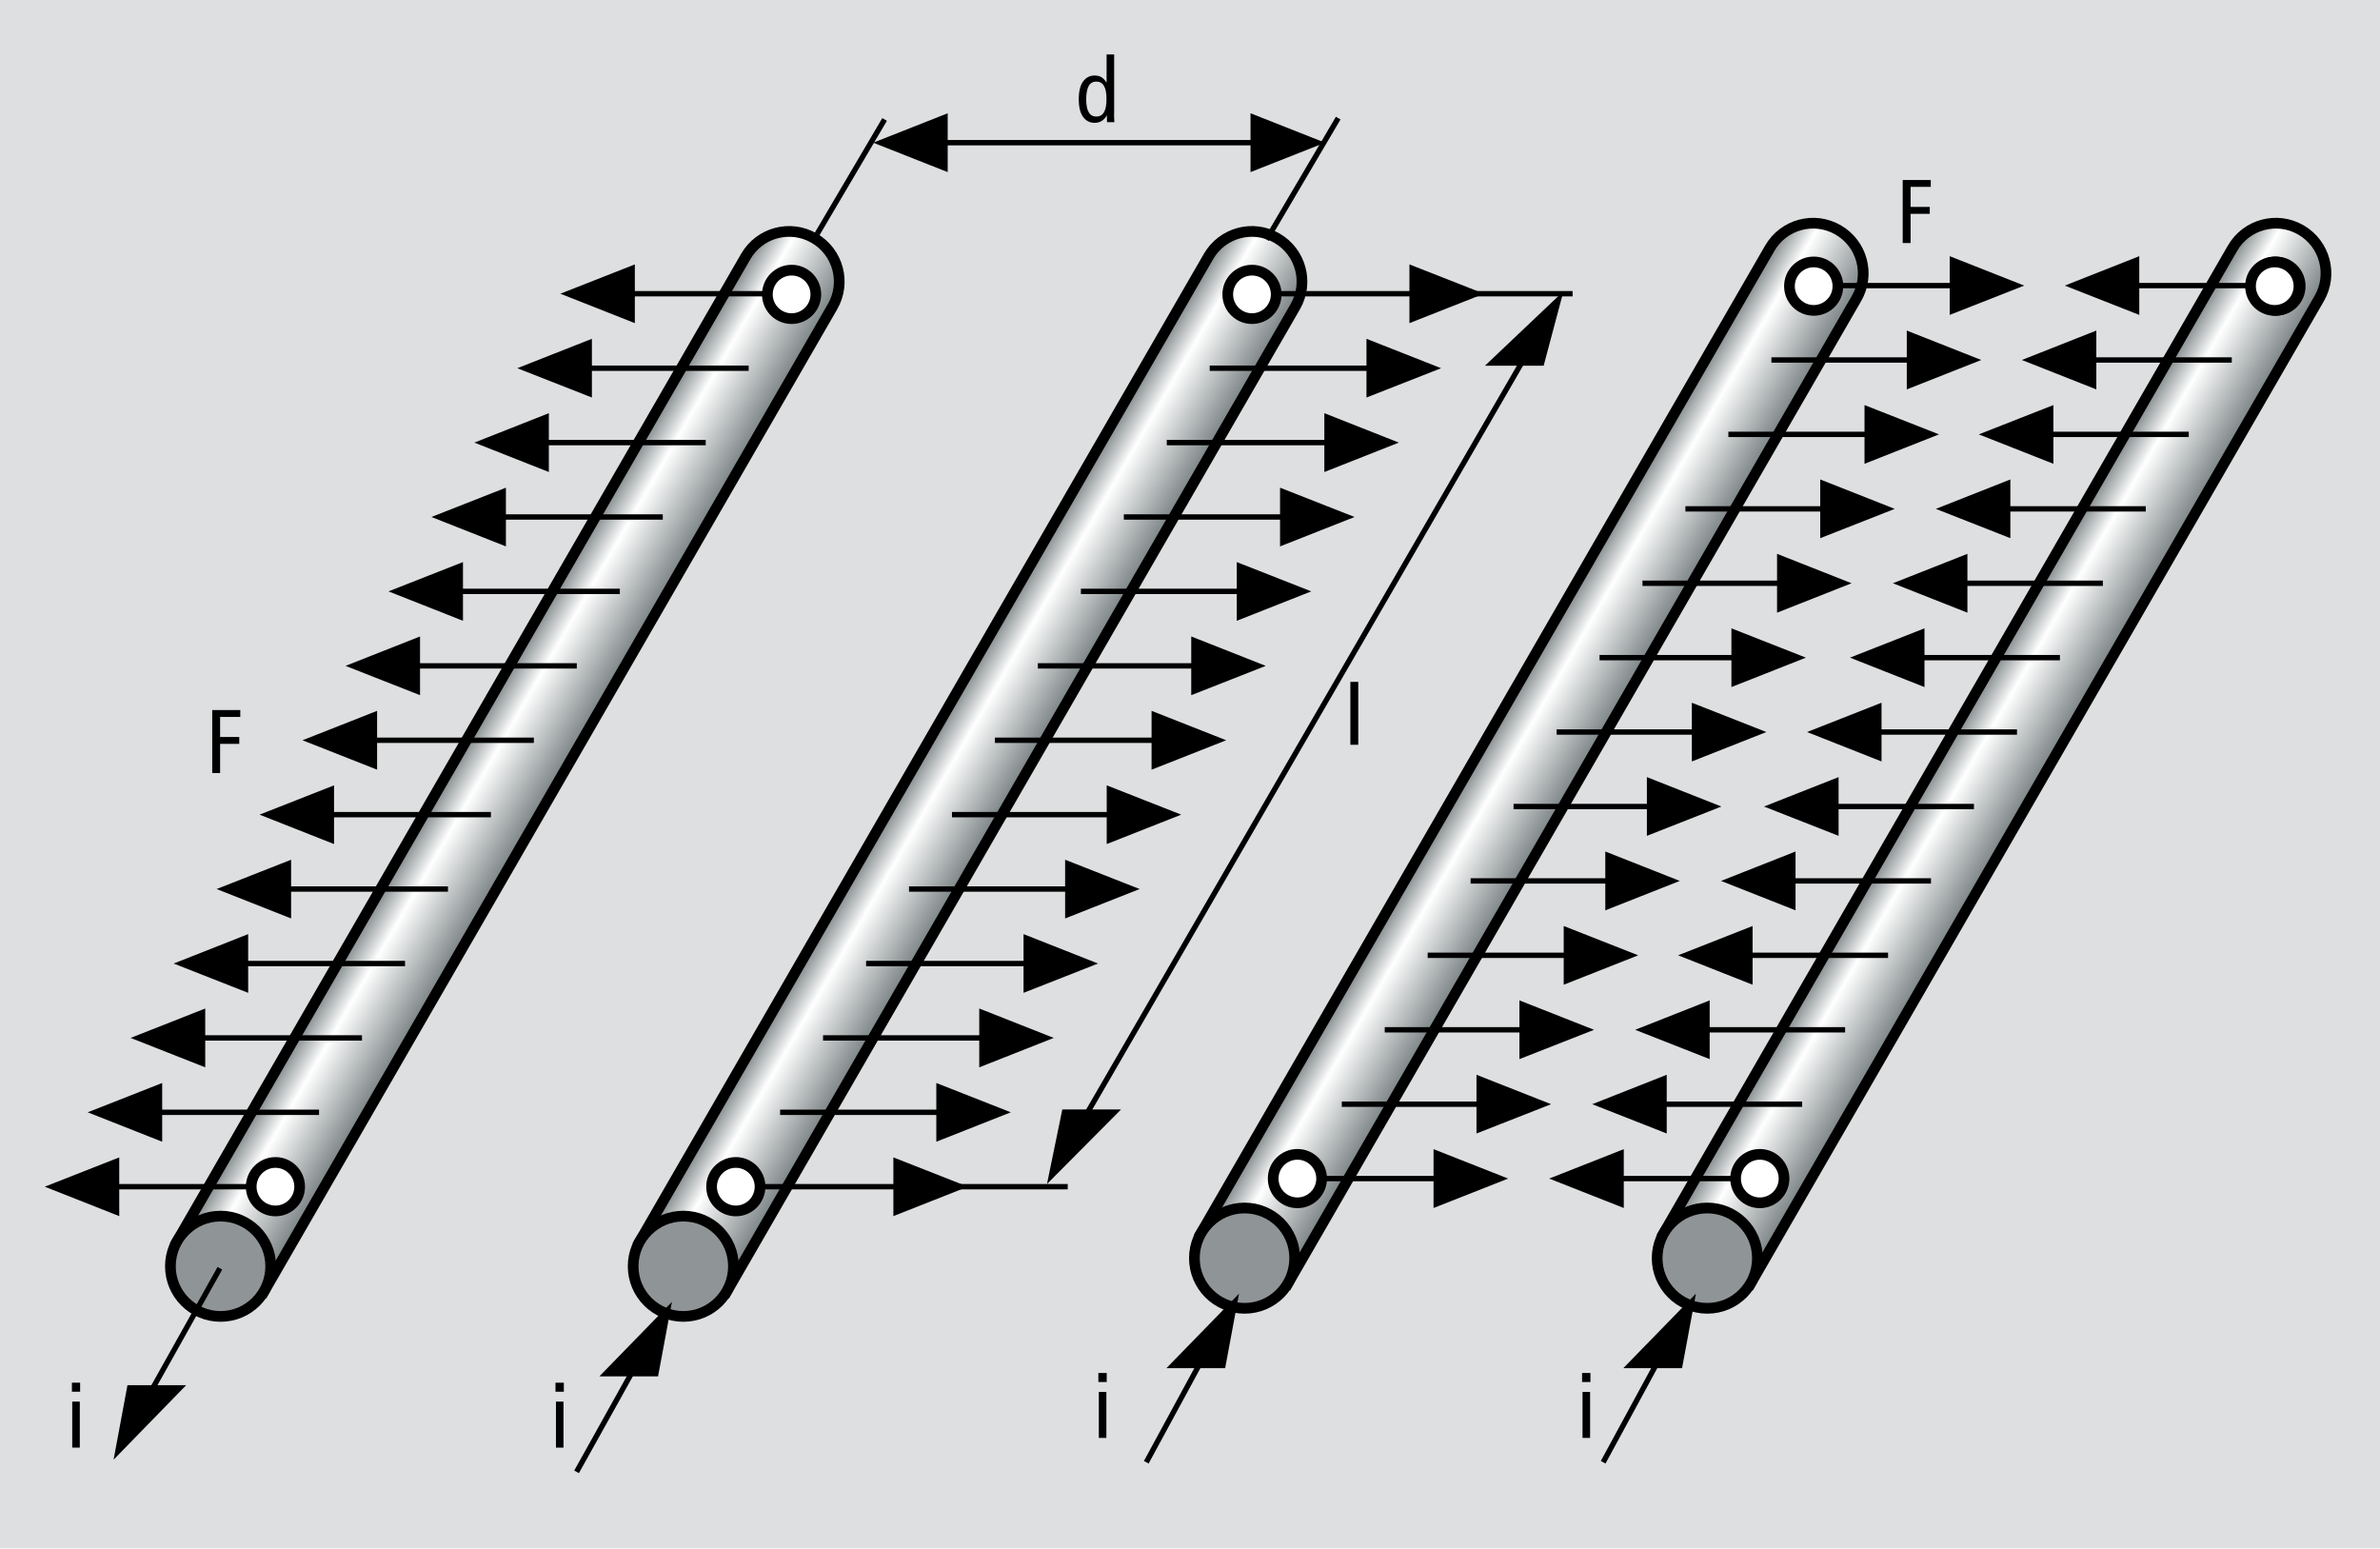 <?xml version="1.0" encoding="utf-8"?>
<!-- Generator: Adobe Illustrator 24.0.2, SVG Export Plug-In . SVG Version: 6.00 Build 0)  -->
<svg version="1.1" xmlns="http://www.w3.org/2000/svg" xmlns:xlink="http://www.w3.org/1999/xlink" x="0px" y="0px"
	 viewBox="0 0 211.18 137.44" style="enable-background:new 0 0 211.18 137.44;" xml:space="preserve">
<style type="text/css">
	.st0{clip-path:url(#SVGID_2_);fill:#DDDFE0;}
	
		.st1{clip-path:url(#SVGID_2_);fill-rule:evenodd;clip-rule:evenodd;fill:url(#SVGID_3_);stroke:#000000;stroke-width:0.95;stroke-miterlimit:3.864;}
	.st2{clip-path:url(#SVGID_2_);}
	.st3{fill:#8F9597;}
	.st4{fill:#8F9597;stroke:#000000;stroke-width:0.95;stroke-miterlimit:3.864;}
	
		.st5{clip-path:url(#SVGID_2_);fill-rule:evenodd;clip-rule:evenodd;fill:url(#SVGID_4_);stroke:#000000;stroke-width:0.95;stroke-miterlimit:3.864;}
	
		.st6{clip-path:url(#SVGID_2_);fill-rule:evenodd;clip-rule:evenodd;fill:url(#SVGID_5_);stroke:#000000;stroke-width:0.95;stroke-miterlimit:3.864;}
	
		.st7{clip-path:url(#SVGID_2_);fill-rule:evenodd;clip-rule:evenodd;fill:url(#SVGID_6_);stroke:#000000;stroke-width:0.95;stroke-miterlimit:3.864;}
	
		.st8{clip-path:url(#SVGID_2_);fill-rule:evenodd;clip-rule:evenodd;fill:none;stroke:#000000;stroke-width:0.475;stroke-miterlimit:3.864;}
	.st9{fill:#FFFFFF;}
	.st10{fill:none;stroke:#000000;stroke-width:0.95;stroke-miterlimit:3.864;}
</style>
<g id="Grafiken">
</g>
<g id="Pfeile">
</g>
<g id="Bemaßung">
</g>
<g id="Beschriftung_INT">
</g>
<g id="Ebene_5">
	<g>
		<defs>
			<rect id="SVGID_1_" x="-0.27" y="-0.29" width="211.45" height="137.67"/>
		</defs>
		<clipPath id="SVGID_2_">
			<use xlink:href="#SVGID_1_"  style="overflow:visible;"/>
		</clipPath>
		<rect x="-13.41" y="-14.17" class="st0" width="238.76" height="165.79"/>
		<linearGradient id="SVGID_3_" gradientUnits="userSpaceOnUse" x1="42.046" y1="64.516" x2="49.758" y2="68.969">
			<stop  offset="0" style="stop-color:#788082"/>
			<stop  offset="0.315" style="stop-color:#FFFFFF"/>
			<stop  offset="1" style="stop-color:#788082"/>
		</linearGradient>
		<path class="st1" d="M66.17,22.76c1.23-2.13,3.94-2.86,6.07-1.63c2.13,1.23,2.86,3.95,1.63,6.08l-50.44,87.37l-7.71-4.45
			L66.17,22.76z"/>
		<g class="st2">
			<g>
				<path class="st3" d="M15.12,112.35c0-2.46,1.99-4.45,4.45-4.45c2.46,0,4.45,1.99,4.45,4.45c0,2.46-1.99,4.45-4.45,4.45
					C17.11,116.8,15.12,114.81,15.12,112.35z"/>
				<path class="st3" d="M19.57,112.35"/>
			</g>
			<g>
				<path class="st4" d="M15.12,112.35c0-2.46,1.99-4.45,4.45-4.45c2.46,0,4.45,1.99,4.45,4.45c0,2.46-1.99,4.45-4.45,4.45
					C17.11,116.8,15.12,114.81,15.12,112.35z"/>
				<path class="st4" d="M19.57,112.35"/>
			</g>
		</g>
		<linearGradient id="SVGID_4_" gradientUnits="userSpaceOnUse" x1="83.106" y1="64.516" x2="90.817" y2="68.968">
			<stop  offset="0" style="stop-color:#788082"/>
			<stop  offset="0.315" style="stop-color:#FFFFFF"/>
			<stop  offset="1" style="stop-color:#788082"/>
		</linearGradient>
		<path class="st5" d="M107.23,22.76c1.23-2.13,3.94-2.86,6.07-1.63c2.13,1.23,2.86,3.95,1.63,6.08l-50.44,87.37l-7.71-4.45
			L107.23,22.76z"/>
		<g class="st2">
			<g>
				<path class="st3" d="M56.18,112.35c0-2.46,1.99-4.45,4.45-4.45c2.46,0,4.45,1.99,4.45,4.45c0,2.46-1.99,4.45-4.45,4.45
					C58.17,116.8,56.18,114.81,56.18,112.35z"/>
				<path class="st3" d="M60.63,112.35"/>
			</g>
			<g>
				<path class="st4" d="M56.18,112.35c0-2.46,1.99-4.45,4.45-4.45c2.46,0,4.45,1.99,4.45,4.45c0,2.46-1.99,4.45-4.45,4.45
					C58.17,116.8,56.18,114.81,56.18,112.35z"/>
				<path class="st4" d="M60.63,112.35"/>
			</g>
		</g>
		<linearGradient id="SVGID_5_" gradientUnits="userSpaceOnUse" x1="132.907" y1="63.792" x2="140.617" y2="68.243">
			<stop  offset="0" style="stop-color:#788082"/>
			<stop  offset="0.315" style="stop-color:#FFFFFF"/>
			<stop  offset="1" style="stop-color:#788082"/>
		</linearGradient>
		<path class="st6" d="M157.03,22.03c1.23-2.13,3.94-2.86,6.07-1.63c2.13,1.23,2.86,3.95,1.63,6.08l-50.44,87.37l-7.71-4.45
			L157.03,22.03z"/>
		<g class="st2">
			<g>
				<path class="st3" d="M105.98,111.63c0-2.46,1.99-4.45,4.45-4.45c2.46,0,4.45,1.99,4.45,4.45c0,2.46-1.99,4.45-4.45,4.45
					C107.97,116.08,105.98,114.09,105.98,111.63z"/>
				<path class="st3" d="M110.43,111.63"/>
			</g>
			<g>
				<path class="st4" d="M105.98,111.63c0-2.46,1.99-4.45,4.45-4.45c2.46,0,4.45,1.99,4.45,4.45c0,2.46-1.99,4.45-4.45,4.45
					C107.97,116.08,105.98,114.09,105.98,111.63z"/>
				<path class="st4" d="M110.43,111.63"/>
			</g>
		</g>
		<linearGradient id="SVGID_6_" gradientUnits="userSpaceOnUse" x1="173.967" y1="63.792" x2="181.678" y2="68.244">
			<stop  offset="0" style="stop-color:#788082"/>
			<stop  offset="0.315" style="stop-color:#FFFFFF"/>
			<stop  offset="1" style="stop-color:#788082"/>
		</linearGradient>
		<path class="st7" d="M198.09,22.03c1.23-2.13,3.94-2.86,6.07-1.63c2.13,1.23,2.86,3.95,1.63,6.08l-50.44,87.37l-7.71-4.45
			L198.09,22.03z"/>
		<g class="st2">
			<g>
				<path class="st3" d="M147.04,111.63c0-2.46,1.99-4.45,4.45-4.45c2.46,0,4.45,1.99,4.45,4.45c0,2.46-1.99,4.45-4.45,4.45
					C149.03,116.08,147.04,114.09,147.04,111.63z"/>
				<path class="st3" d="M151.49,111.63"/>
			</g>
			<g>
				<path class="st4" d="M147.04,111.63c0-2.46,1.99-4.45,4.45-4.45c2.46,0,4.45,1.99,4.45,4.45c0,2.46-1.99,4.45-4.45,4.45
					C149.03,116.08,147.04,114.09,147.04,111.63z"/>
				<path class="st4" d="M151.49,111.63"/>
			</g>
		</g>
		<line class="st8" x1="62.62" y1="39.27" x2="48.37" y2="39.27"/>
		<g class="st2">
			<g>
				<polygon points="48.7,36.66 48.7,41.88 42.09,39.27 				"/>
			</g>
		</g>
		<line class="st8" x1="66.43" y1="32.67" x2="52.18" y2="32.67"/>
		<g class="st2">
			<g>
				<polygon points="52.52,30.06 52.52,35.27 45.9,32.67 				"/>
			</g>
		</g>
		<line class="st8" x1="70.24" y1="26.06" x2="55.99" y2="26.06"/>
		<g class="st2">
			<g>
				<polygon points="56.33,23.46 56.33,28.67 49.72,26.06 				"/>
			</g>
		</g>
		<line class="st8" x1="43.56" y1="72.28" x2="29.31" y2="72.28"/>
		<g class="st2">
			<g>
				<polygon points="29.64,69.68 29.64,74.89 23.03,72.28 				"/>
			</g>
		</g>
		<line class="st8" x1="47.37" y1="65.68" x2="33.12" y2="65.68"/>
		<g class="st2">
			<g>
				<polygon points="33.46,63.07 33.46,68.29 26.84,65.68 				"/>
			</g>
		</g>
		<line class="st8" x1="51.18" y1="59.08" x2="36.93" y2="59.08"/>
		<g class="st2">
			<g>
				<polygon points="37.27,56.47 37.27,61.68 30.66,59.08 				"/>
			</g>
		</g>
		<line class="st8" x1="55" y1="52.47" x2="40.75" y2="52.47"/>
		<g class="st2">
			<g>
				<polygon points="41.08,49.87 41.08,55.08 34.47,52.47 				"/>
			</g>
		</g>
		<line class="st8" x1="58.81" y1="45.87" x2="44.56" y2="45.87"/>
		<g class="st2">
			<g>
				<polygon points="44.89,43.27 44.89,48.48 38.28,45.87 				"/>
			</g>
		</g>
		<line class="st8" x1="24.5" y1="105.29" x2="10.25" y2="105.29"/>
		<g class="st2">
			<g>
				<polygon points="10.58,102.69 10.58,107.9 3.97,105.29 				"/>
			</g>
		</g>
		<line class="st8" x1="28.31" y1="98.69" x2="14.06" y2="98.69"/>
		<g class="st2">
			<g>
				<polygon points="14.39,96.09 14.39,101.3 7.78,98.69 				"/>
			</g>
		</g>
		<line class="st8" x1="32.12" y1="92.09" x2="17.87" y2="92.09"/>
		<g class="st2">
			<g>
				<polygon points="18.21,89.48 18.21,94.7 11.59,92.09 				"/>
			</g>
		</g>
		<line class="st8" x1="35.94" y1="85.49" x2="21.69" y2="85.49"/>
		<g class="st2">
			<g>
				<polygon points="22.02,82.88 22.02,88.09 15.41,85.49 				"/>
			</g>
		</g>
		<line class="st8" x1="39.75" y1="78.88" x2="25.5" y2="78.88"/>
		<g class="st2">
			<g>
				<polygon points="25.83,76.28 25.83,81.49 19.22,78.88 				"/>
			</g>
		</g>
		<g class="st2">
			<g>
				<g>
					<circle class="st9" cx="24.44" cy="105.29" r="2.15"/>
				</g>
				<g>
					<circle class="st10" cx="24.44" cy="105.29" r="2.15"/>
				</g>
			</g>
		</g>
		<g class="st2">
			<g>
				<g>
					<circle class="st9" cx="70.24" cy="26.12" r="2.15"/>
				</g>
				<g>
					<circle class="st10" cx="70.24" cy="26.12" r="2.15"/>
				</g>
			</g>
		</g>
		<line class="st8" x1="117.78" y1="39.27" x2="103.53" y2="39.27"/>
		<g class="st2">
			<g>
				<polygon points="117.51,36.66 117.51,41.88 124.12,39.27 				"/>
			</g>
		</g>
		<line class="st8" x1="121.59" y1="32.67" x2="107.34" y2="32.67"/>
		<g class="st2">
			<g>
				<polygon points="121.25,30.06 121.25,35.27 127.87,32.67 				"/>
			</g>
		</g>
		<line class="st8" x1="139.54" y1="26.06" x2="111.15" y2="26.06"/>
		<g class="st2">
			<g>
				<polygon points="125.06,23.46 125.06,28.67 131.68,26.06 				"/>
			</g>
		</g>
		<line class="st8" x1="98.72" y1="72.28" x2="84.47" y2="72.28"/>
		<g class="st2">
			<g>
				<polygon points="98.2,69.68 98.2,74.89 104.81,72.28 				"/>
			</g>
		</g>
		<line class="st8" x1="102.53" y1="65.68" x2="88.28" y2="65.68"/>
		<g class="st2">
			<g>
				<polygon points="102.18,63.07 102.18,68.29 108.8,65.68 				"/>
			</g>
		</g>
		<line class="st8" x1="106.34" y1="59.08" x2="92.09" y2="59.08"/>
		<g class="st2">
			<g>
				<polygon points="105.7,56.47 105.7,61.68 112.31,59.08 				"/>
			</g>
		</g>
		<line class="st8" x1="110.16" y1="52.47" x2="95.91" y2="52.47"/>
		<g class="st2">
			<g>
				<polygon points="109.74,49.87 109.74,55.08 116.35,52.47 				"/>
			</g>
		</g>
		<line class="st8" x1="113.97" y1="45.87" x2="99.72" y2="45.87"/>
		<g class="st2">
			<g>
				<polygon points="113.58,43.27 113.58,48.48 120.19,45.87 				"/>
			</g>
		</g>
		<line class="st8" x1="94.74" y1="105.29" x2="65.41" y2="105.29"/>
		<g class="st2">
			<g>
				<polygon points="79.27,102.69 79.27,107.9 85.88,105.29 				"/>
			</g>
		</g>
		<line class="st8" x1="83.47" y1="98.69" x2="69.22" y2="98.69"/>
		<g class="st2">
			<g>
				<polygon points="83.08,96.09 83.08,101.3 89.69,98.69 				"/>
			</g>
		</g>
		<line class="st8" x1="87.28" y1="92.09" x2="73.03" y2="92.09"/>
		<g class="st2">
			<g>
				<polygon points="86.89,89.48 86.89,94.7 93.5,92.09 				"/>
			</g>
		</g>
		<line class="st8" x1="91.1" y1="85.49" x2="76.85" y2="85.49"/>
		<g class="st2">
			<g>
				<polygon points="90.82,82.88 90.82,88.09 97.43,85.49 				"/>
			</g>
		</g>
		<line class="st8" x1="94.91" y1="78.88" x2="80.66" y2="78.88"/>
		<g class="st2">
			<g>
				<polygon points="94.51,76.28 94.51,81.49 101.12,78.88 				"/>
			</g>
		</g>
		<g class="st2">
			<g>
				<g>
					<circle class="st9" cx="65.29" cy="105.29" r="2.15"/>
				</g>
				<g>
					<circle class="st10" cx="65.29" cy="105.29" r="2.15"/>
				</g>
			</g>
		</g>
		<g class="st2">
			<g>
				<g>
					<circle class="st9" cx="111.09" cy="26.12" r="2.15"/>
				</g>
				<g>
					<circle class="st10" cx="111.09" cy="26.12" r="2.15"/>
				</g>
			</g>
		</g>
		<g class="st2">
			<g>
				<g>
					<circle class="st9" cx="201.95" cy="25.39" r="2.15"/>
				</g>
				<g>
					<circle class="st10" cx="201.95" cy="25.39" r="2.15"/>
				</g>
			</g>
		</g>
		<line class="st8" x1="167.61" y1="38.54" x2="153.36" y2="38.54"/>
		<g class="st2">
			<g>
				<polygon points="165.44,35.94 165.44,41.15 172.05,38.54 				"/>
			</g>
		</g>
		<line class="st8" x1="171.43" y1="31.94" x2="157.18" y2="31.94"/>
		<g class="st2">
			<g>
				<polygon points="169.19,29.33 169.19,34.55 175.8,31.94 				"/>
			</g>
		</g>
		<line class="st8" x1="175.63" y1="25.34" x2="160.99" y2="25.34"/>
		<g class="st2">
			<g>
				<polygon points="173,22.73 173,27.94 179.61,25.34 				"/>
			</g>
		</g>
		<line class="st8" x1="148.55" y1="71.56" x2="134.3" y2="71.56"/>
		<g class="st2">
			<g>
				<polygon points="146.13,68.95 146.13,74.16 152.74,71.56 				"/>
			</g>
		</g>
		<line class="st8" x1="152.37" y1="64.95" x2="138.12" y2="64.95"/>
		<g class="st2">
			<g>
				<polygon points="150.12,62.35 150.12,67.56 156.73,64.95 				"/>
			</g>
		</g>
		<line class="st8" x1="156.18" y1="58.35" x2="141.93" y2="58.35"/>
		<g class="st2">
			<g>
				<polygon points="153.63,55.75 153.63,60.96 160.24,58.35 				"/>
			</g>
		</g>
		<line class="st8" x1="159.99" y1="51.75" x2="145.74" y2="51.75"/>
		<g class="st2">
			<g>
				<polygon points="157.68,49.14 157.68,54.36 164.29,51.75 				"/>
			</g>
		</g>
		<line class="st8" x1="163.8" y1="45.15" x2="149.55" y2="45.15"/>
		<g class="st2">
			<g>
				<polygon points="161.51,42.54 161.51,47.75 168.12,45.15 				"/>
			</g>
		</g>
		<line class="st8" x1="131.45" y1="104.57" x2="115.24" y2="104.57"/>
		<g class="st2">
			<g>
				<polygon points="127.2,101.96 127.2,107.18 133.82,104.57 				"/>
			</g>
		</g>
		<line class="st8" x1="133.3" y1="97.97" x2="119.06" y2="97.97"/>
		<g class="st2">
			<g>
				<polygon points="131.01,95.36 131.01,100.57 137.63,97.97 				"/>
			</g>
		</g>
		<line class="st8" x1="137.12" y1="91.37" x2="122.87" y2="91.37"/>
		<g class="st2">
			<g>
				<polygon points="134.82,88.76 134.82,93.97 141.44,91.37 				"/>
			</g>
		</g>
		<line class="st8" x1="140.93" y1="84.76" x2="126.68" y2="84.76"/>
		<g class="st2">
			<g>
				<polygon points="138.75,82.16 138.75,87.37 145.36,84.76 				"/>
			</g>
		</g>
		<line class="st8" x1="144.74" y1="78.16" x2="130.49" y2="78.16"/>
		<g class="st2">
			<g>
				<polygon points="142.44,75.55 142.44,80.77 149.05,78.16 				"/>
			</g>
		</g>
		<g class="st2">
			<g>
				<g>
					<circle class="st9" cx="115.12" cy="104.57" r="2.15"/>
				</g>
				<g>
					<circle class="st10" cx="115.12" cy="104.57" r="2.15"/>
				</g>
			</g>
		</g>
		<g class="st2">
			<g>
				<g>
					<circle class="st9" cx="160.93" cy="25.39" r="2.15"/>
				</g>
				<g>
					<circle class="st10" cx="160.93" cy="25.39" r="2.15"/>
				</g>
			</g>
		</g>
		<line class="st8" x1="194.21" y1="38.54" x2="179.96" y2="38.54"/>
		<g class="st2">
			<g>
				<polygon points="182.2,35.94 182.2,41.15 175.58,38.54 				"/>
			</g>
		</g>
		<line class="st8" x1="198.03" y1="31.94" x2="183.78" y2="31.94"/>
		<g class="st2">
			<g>
				<polygon points="186.01,29.33 186.01,34.55 179.4,31.94 				"/>
			</g>
		</g>
		<line class="st8" x1="201.84" y1="25.34" x2="187.59" y2="25.34"/>
		<g class="st2">
			<g>
				<polygon points="189.82,22.73 189.82,27.94 183.21,25.34 				"/>
			</g>
		</g>
		<line class="st8" x1="175.15" y1="71.56" x2="160.9" y2="71.56"/>
		<g class="st2">
			<g>
				<polygon points="163.14,68.95 163.14,74.16 156.52,71.56 				"/>
			</g>
		</g>
		<line class="st8" x1="178.97" y1="64.95" x2="164.72" y2="64.95"/>
		<g class="st2">
			<g>
				<polygon points="166.95,62.35 166.95,67.56 160.34,64.95 				"/>
			</g>
		</g>
		<line class="st8" x1="182.78" y1="58.35" x2="168.53" y2="58.35"/>
		<g class="st2">
			<g>
				<polygon points="170.76,55.75 170.76,60.96 164.15,58.35 				"/>
			</g>
		</g>
		<line class="st8" x1="186.59" y1="51.75" x2="172.34" y2="51.75"/>
		<g class="st2">
			<g>
				<polygon points="174.57,49.14 174.57,54.36 167.96,51.75 				"/>
			</g>
		</g>
		<line class="st8" x1="190.4" y1="45.15" x2="176.15" y2="45.15"/>
		<g class="st2">
			<g>
				<polygon points="178.38,42.54 178.38,47.75 171.77,45.15 				"/>
			</g>
		</g>
		<line class="st8" x1="156.09" y1="104.57" x2="141.84" y2="104.57"/>
		<g class="st2">
			<g>
				<polygon points="144.08,101.96 144.08,107.18 137.46,104.57 				"/>
			</g>
		</g>
		<line class="st8" x1="159.91" y1="97.97" x2="145.66" y2="97.97"/>
		<g class="st2">
			<g>
				<polygon points="147.89,95.36 147.89,100.57 141.28,97.97 				"/>
			</g>
		</g>
		<line class="st8" x1="163.72" y1="91.37" x2="149.47" y2="91.37"/>
		<g class="st2">
			<g>
				<polygon points="151.7,88.76 151.7,93.97 145.09,91.37 				"/>
			</g>
		</g>
		<line class="st8" x1="167.53" y1="84.76" x2="153.28" y2="84.76"/>
		<g class="st2">
			<g>
				<polygon points="155.51,82.16 155.51,87.37 148.9,84.76 				"/>
			</g>
		</g>
		<line class="st8" x1="171.34" y1="78.16" x2="157.09" y2="78.16"/>
		<g class="st2">
			<g>
				<polygon points="159.32,75.55 159.32,80.77 152.71,78.16 				"/>
			</g>
		</g>
		<g class="st2">
			<g>
				<g>
					<circle class="st9" cx="201.84" cy="25.39" r="2.15"/>
				</g>
				<g>
					<circle class="st10" cx="201.84" cy="25.39" r="2.15"/>
				</g>
			</g>
		</g>
		<g class="st2">
			<g>
				<g>
					<circle class="st9" cx="156.15" cy="104.57" r="2.15"/>
				</g>
				<g>
					<circle class="st10" cx="156.15" cy="104.57" r="2.15"/>
				</g>
			</g>
		</g>
		<g class="st2">
			<g>
				<polygon points="11.31,122.9 16.52,122.9 10.08,129.51 				"/>
			</g>
		</g>
		<line class="st8" x1="19.51" y1="112.53" x2="12.32" y2="125.37"/>
		<line class="st8" x1="57.34" y1="119.5" x2="51.16" y2="130.59"/>
		<g class="st2">
			<g>
				<polygon points="58.39,122.12 53.18,122.12 59.62,115.51 				"/>
			</g>
		</g>
		<line class="st8" x1="148.2" y1="118.78" x2="142.25" y2="129.74"/>
		<g class="st2">
			<g>
				<polygon points="149.25,121.39 144.04,121.39 150.48,114.78 				"/>
			</g>
		</g>
		<line class="st8" x1="107.66" y1="118.78" x2="101.71" y2="129.74"/>
		<g class="st2">
			<g>
				<polygon points="108.71,121.39 103.5,121.39 109.94,114.78 				"/>
			</g>
		</g>
		<line class="st8" x1="94.27" y1="102.55" x2="137.56" y2="27.8"/>
		<g class="st2">
			<g>
				<polygon points="131.76,32.45 136.97,32.45 138.73,25.84 				"/>
			</g>
		</g>
		<g class="st2">
			<g>
				<polygon points="99.47,98.44 94.26,98.44 92.9,105.05 				"/>
			</g>
		</g>
		<g class="st2">
			<path d="M119.82,60.5h0.7v5.58h-0.7V60.5z"/>
		</g>
		<line class="st8" x1="118.74" y1="10.48" x2="112.39" y2="21.26"/>
		<line class="st8" x1="78.49" y1="10.6" x2="72.14" y2="21.38"/>
		<line class="st8" x1="80.07" y1="12.66" x2="113.68" y2="12.66"/>
		<g class="st2">
			<g>
				<polygon points="84.09,10.05 84.09,15.27 77.48,12.66 				"/>
			</g>
		</g>
		<g class="st2">
			<g>
				<polygon points="110.96,10.05 110.96,15.27 117.57,12.66 				"/>
			</g>
		</g>
		<g class="st2">
			<path d="M98.85,10.08c0,0.12,0,0.25,0.01,0.38s0.01,0.25,0.02,0.38h-0.65l-0.02-0.6H98.2c-0.04,0.08-0.09,0.16-0.16,0.24
				c-0.06,0.08-0.14,0.15-0.22,0.21c-0.09,0.06-0.19,0.11-0.3,0.15c-0.11,0.04-0.24,0.06-0.39,0.06c-0.42,0-0.76-0.17-1.02-0.52
				c-0.26-0.35-0.39-0.87-0.39-1.58c0-0.7,0.13-1.23,0.39-1.58c0.26-0.35,0.6-0.52,1.02-0.52c0.23,0,0.43,0.05,0.59,0.14
				c0.16,0.1,0.31,0.25,0.45,0.47h0.02V4.83h0.67V10.08z M98.18,8.79c0-0.52-0.07-0.91-0.22-1.16c-0.14-0.26-0.37-0.39-0.68-0.39
				c-0.31,0-0.54,0.13-0.68,0.39c-0.14,0.26-0.22,0.65-0.22,1.16c0,0.52,0.07,0.91,0.22,1.16c0.14,0.26,0.37,0.39,0.68,0.39
				c0.31,0,0.54-0.13,0.68-0.39C98.11,9.7,98.18,9.31,98.18,8.79z"/>
		</g>
		<g class="st2">
			<path d="M18.82,63h2.5v0.61h-1.79v1.78h1.7V66h-1.7v2.59h-0.7V63z"/>
		</g>
		<g class="st2">
			<path d="M7.11,122.68v0.8H6.38v-0.8H7.11z M6.41,124.36h0.67v4.08H6.41V124.36z"/>
		</g>
		<g class="st2">
			<path d="M50.03,122.68v0.8h-0.74v-0.8H50.03z M49.33,124.36H50v4.08h-0.67V124.36z"/>
		</g>
		<g class="st2">
			<path d="M168.82,15.97h2.5v0.61h-1.79v1.78h1.7v0.61h-1.7v2.59h-0.7V15.97z"/>
		</g>
		<g class="st2">
			<path d="M98.2,121.82v0.8h-0.74v-0.8H98.2z M97.5,123.5h0.67v4.08H97.5V123.5z"/>
		</g>
		<g class="st2">
			<path d="M141.12,121.82v0.8h-0.74v-0.8H141.12z M140.42,123.5h0.67v4.08h-0.67V123.5z"/>
		</g>
	</g>
	<g>
	</g>
</g>
</svg>
